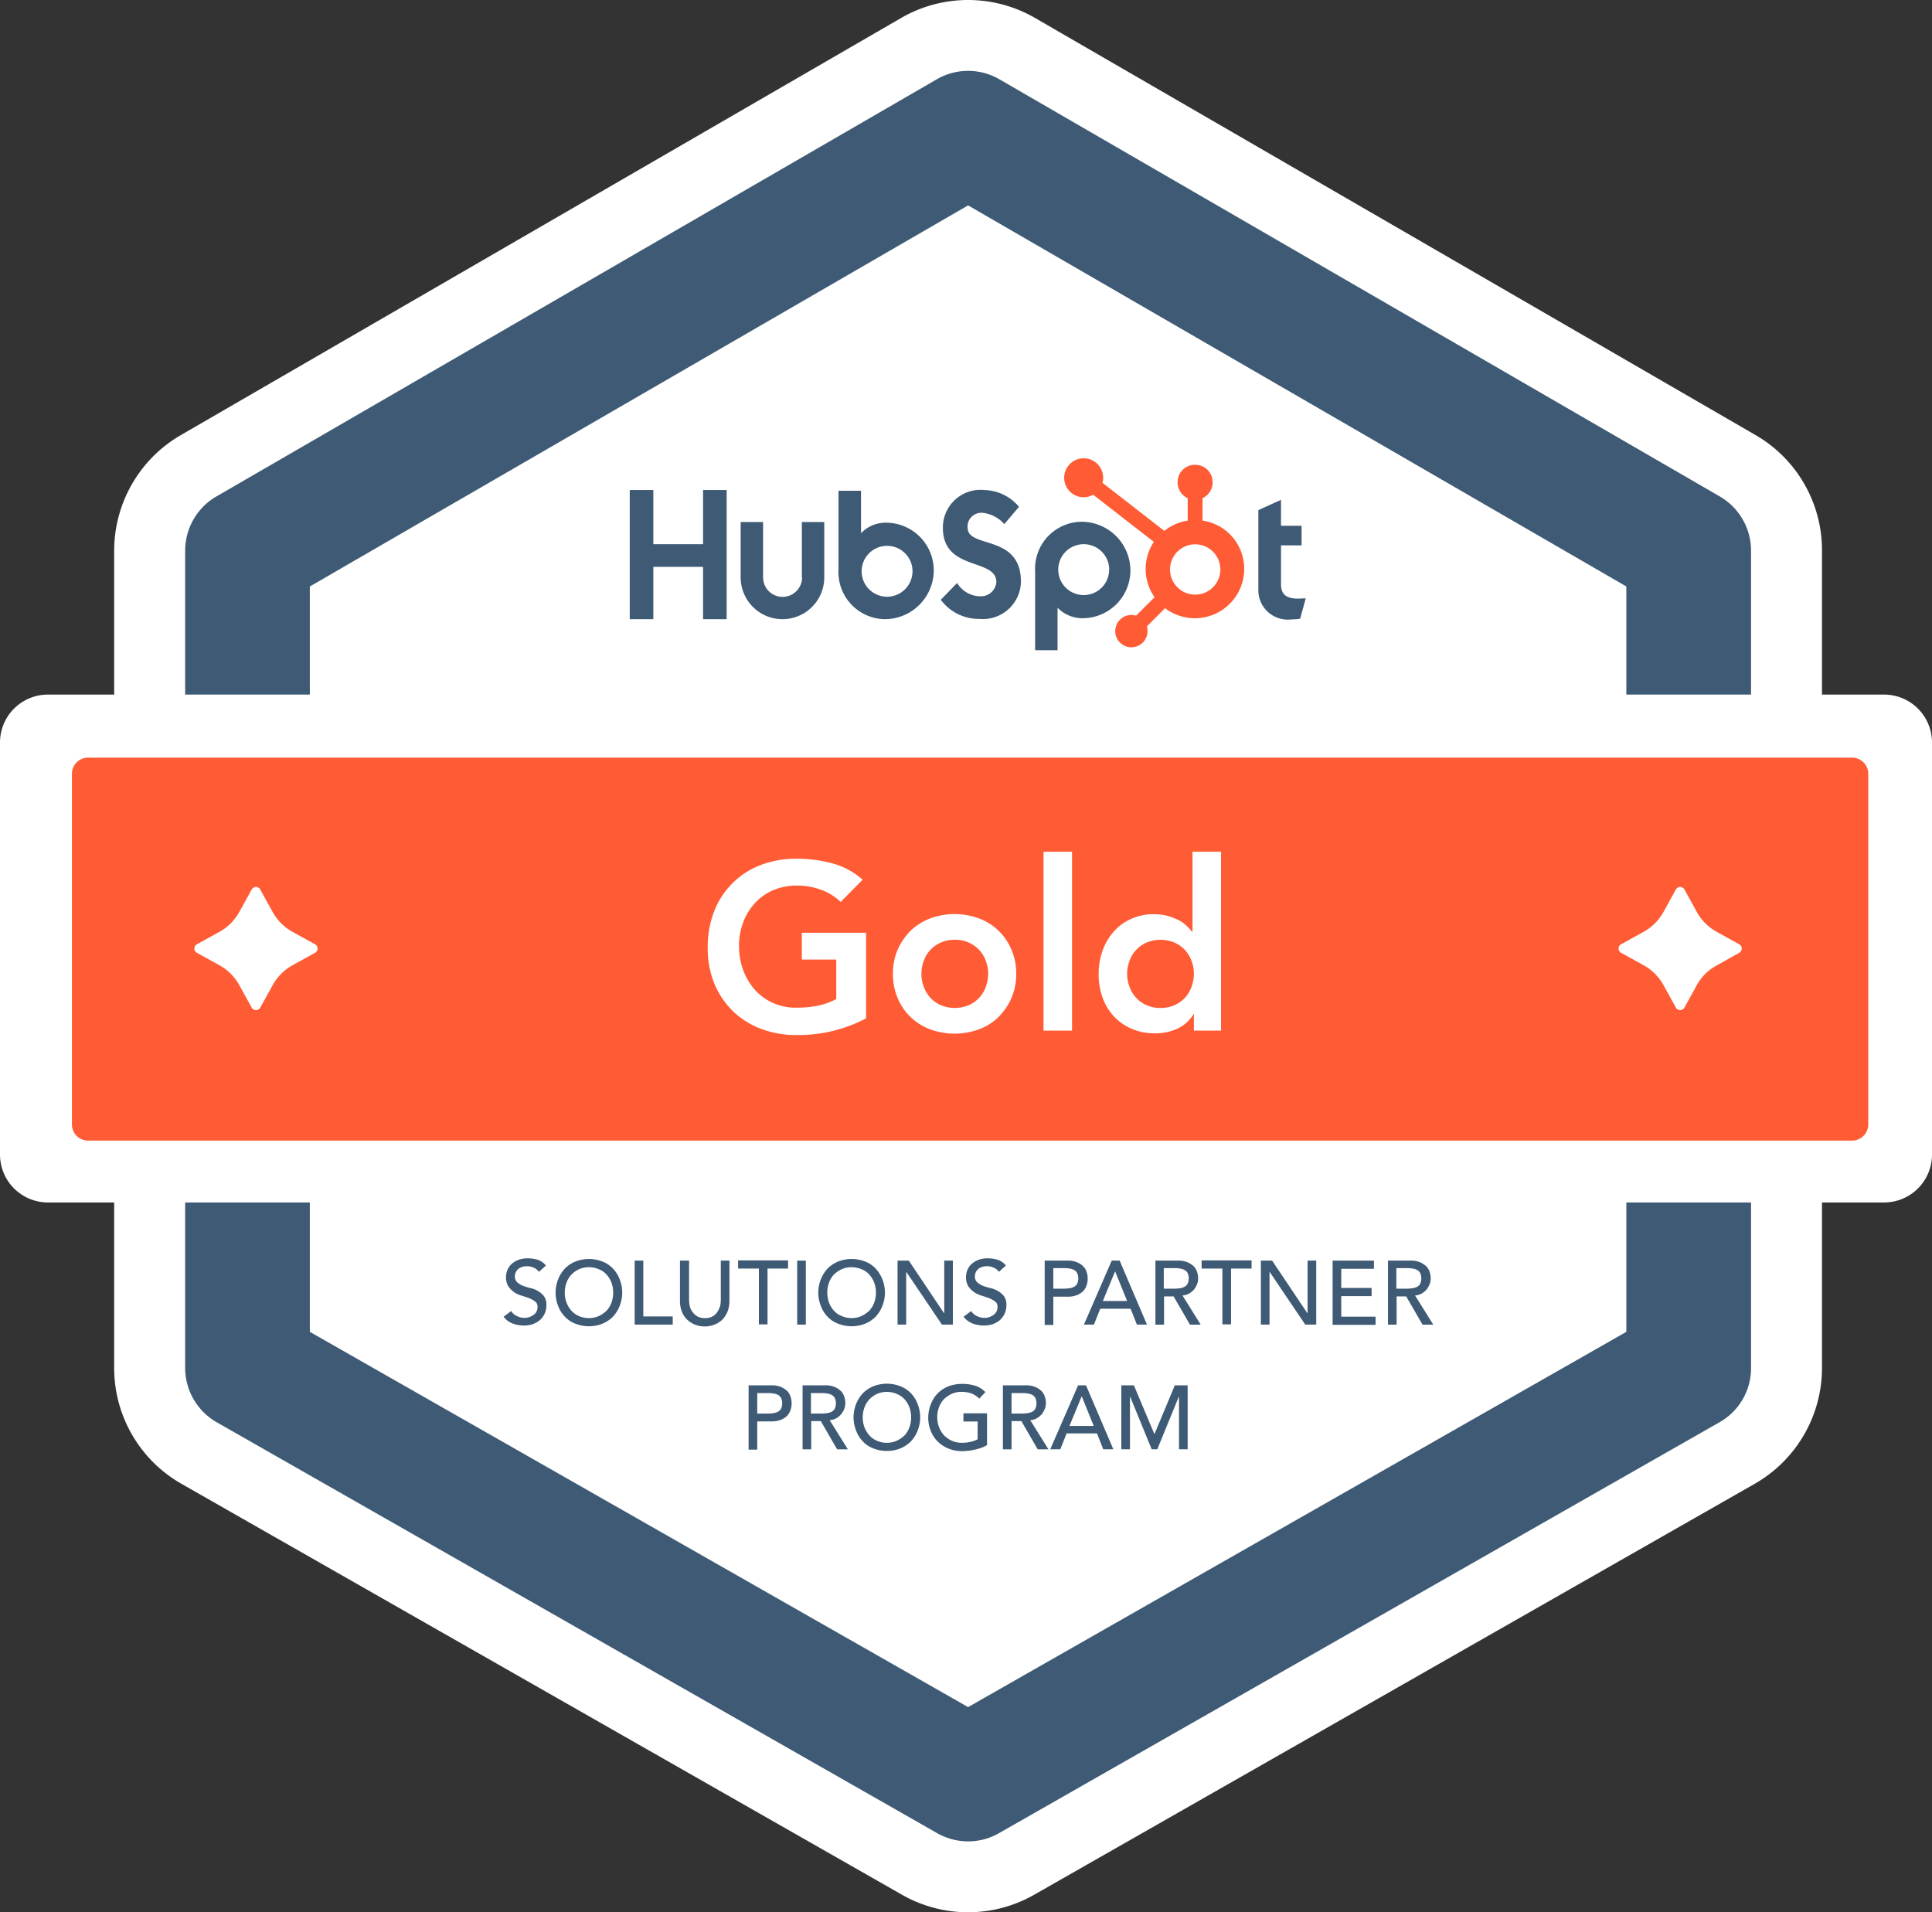 <svg xmlns="http://www.w3.org/2000/svg" width="115.183" height="114.007" viewBox="0 0 115.183 114.007">
  <rect x="0" y="0" width="115.183" height="114.007" fill="#333333" stroke="none"/>
  <g id="DOM-Proof-Hubspot-Gold" transform="translate(-126.8 -129.55)">
    <g id="Group_3427" data-name="Group 3427" transform="translate(126.8 129.55)">
      <path id="Path_14254" data-name="Path 14254" d="M273.565,155.492l-42.974-24.877a7.975,7.975,0,0,0-7.963,0l-42.96,24.877a7.968,7.968,0,0,0-3.968,6.877v48.738a7.943,7.943,0,0,0,4.009,6.9l42.96,24.5a7.955,7.955,0,0,0,7.879,0l42.96-24.5a7.959,7.959,0,0,0,4.009-6.9V162.369A7.925,7.925,0,0,0,273.565,155.492Z" transform="translate(-168.893 -129.55)" fill="#fff"/>
      <path id="Path_14255" data-name="Path 14255" d="M252.777,265.45a3.742,3.742,0,0,1-1.838-.487l-42.96-24.5a3.737,3.737,0,0,1-1.879-3.23V188.494a3.735,3.735,0,0,1,1.852-3.216l42.96-24.877a3.722,3.722,0,0,1,3.731,0l42.96,24.877a3.735,3.735,0,0,1,1.852,3.216v48.738a3.692,3.692,0,0,1-1.879,3.23l-42.96,24.5A3.7,3.7,0,0,1,252.777,265.45Zm-39.244-30.376,39.244,22.371,39.244-22.371V190.638l-39.244-22.719-39.244,22.719Zm82.218,2.158Z" transform="translate(-195.061 -155.675)" fill="#3e5a74"/>
      <path id="Path_14256" data-name="Path 14256" d="M239.129,457.278H129.654a2.858,2.858,0,0,1-2.854-2.854V429.854A2.858,2.858,0,0,1,129.654,427H239.129a2.858,2.858,0,0,1,2.854,2.854v24.571A2.858,2.858,0,0,1,239.129,457.278Z" transform="translate(-126.8 -385.592)" fill="#fff"/>
      <path id="Path_14257" data-name="Path 14257" d="M263.734,476.831H158.561a.962.962,0,0,1-.961-.961V454.961a.962.962,0,0,1,.961-.961H263.734a.962.962,0,0,1,.961.961v20.9A.966.966,0,0,1,263.734,476.831Z" transform="translate(-153.312 -408.833)" fill="#ff5c35"/>
      <g id="Group_3422" data-name="Group 3422" transform="translate(42.195 50.777)">
        <path id="Path_14258" data-name="Path 14258" d="M439.325,506.822a8.68,8.68,0,0,1-4.135.988,5.906,5.906,0,0,1-2.13-.376,4.952,4.952,0,0,1-1.671-1.058,5.008,5.008,0,0,1-1.1-1.643,5.528,5.528,0,0,1-.39-2.13,5.817,5.817,0,0,1,.39-2.186,4.787,4.787,0,0,1,1.1-1.671,4.725,4.725,0,0,1,1.671-1.072,5.8,5.8,0,0,1,2.13-.376,8.144,8.144,0,0,1,2.144.278,4.532,4.532,0,0,1,1.8.974l-1.309,1.323a3.324,3.324,0,0,0-1.169-.724,4.165,4.165,0,0,0-1.448-.251,3.519,3.519,0,0,0-1.406.278,3.143,3.143,0,0,0-1.086.766,3.4,3.4,0,0,0-.7,1.142,3.858,3.858,0,0,0-.251,1.392,4.154,4.154,0,0,0,.251,1.476,3.78,3.78,0,0,0,.7,1.169,3.233,3.233,0,0,0,1.086.78,3.3,3.3,0,0,0,1.406.278,6.342,6.342,0,0,0,1.281-.125,4.067,4.067,0,0,0,1.072-.39v-2.353H435.51v-1.6h3.828v5.109Z" transform="translate(-429.9 -496.882)" fill="#fff"/>
        <path id="Path_14259" data-name="Path 14259" d="M509.2,524.564a3.56,3.56,0,0,1,.292-1.462,3.8,3.8,0,0,1,.78-1.128,3.6,3.6,0,0,1,1.169-.724,4.227,4.227,0,0,1,2.868,0,3.36,3.36,0,0,1,1.949,1.851,3.513,3.513,0,0,1,.292,1.462,3.56,3.56,0,0,1-.292,1.462,3.8,3.8,0,0,1-.78,1.128,3.251,3.251,0,0,1-1.169.724,4.227,4.227,0,0,1-2.868,0,3.375,3.375,0,0,1-1.169-.724,3.27,3.27,0,0,1-.78-1.128A3.607,3.607,0,0,1,509.2,524.564Zm1.7,0a2.07,2.07,0,0,0,.139.766,1.947,1.947,0,0,0,.39.654,1.837,1.837,0,0,0,.626.445,2.172,2.172,0,0,0,1.67,0,1.892,1.892,0,0,0,.626-.445,1.948,1.948,0,0,0,.39-.654,2.4,2.4,0,0,0,.139-.766,2.072,2.072,0,0,0-.139-.766,1.948,1.948,0,0,0-.39-.654,1.94,1.94,0,0,0-1.462-.613,2.034,2.034,0,0,0-.835.167,1.892,1.892,0,0,0-.626.445,1.744,1.744,0,0,0-.39.654A2.071,2.071,0,0,0,510.9,524.564Z" transform="translate(-498.161 -517.283)" fill="#fff"/>
        <path id="Path_14260" data-name="Path 14260" d="M573.7,494.3h1.7v10.664h-1.7Z" transform="translate(-553.682 -494.3)" fill="#fff"/>
        <path id="Path_14261" data-name="Path 14261" d="M603.008,503.947h-.028a2.212,2.212,0,0,1-.988.9,3.11,3.11,0,0,1-1.336.278,3.472,3.472,0,0,1-1.406-.278,3.187,3.187,0,0,1-1.058-.752,3.276,3.276,0,0,1-.668-1.128,4.17,4.17,0,0,1-.223-1.392,4.117,4.117,0,0,1,.237-1.392,3.512,3.512,0,0,1,.668-1.128,3.077,3.077,0,0,1,1.03-.752,3.216,3.216,0,0,1,1.323-.278,3.164,3.164,0,0,1,.849.1,3.564,3.564,0,0,1,.654.251,1.785,1.785,0,0,1,.473.334,2.427,2.427,0,0,1,.32.348h.042V494.3h1.7v10.664H602.98v-1.016ZM599,501.581a2.07,2.07,0,0,0,.139.766,1.947,1.947,0,0,0,.39.654,1.837,1.837,0,0,0,.626.445,1.989,1.989,0,0,0,.835.167,2.035,2.035,0,0,0,.835-.167,1.893,1.893,0,0,0,.626-.445,1.948,1.948,0,0,0,.39-.654,2.4,2.4,0,0,0,.139-.766,2.07,2.07,0,0,0-.139-.766,1.948,1.948,0,0,0-.39-.654,1.981,1.981,0,0,0-.626-.445,2.172,2.172,0,0,0-1.67,0,1.891,1.891,0,0,0-.626.445,1.744,1.744,0,0,0-.39.654A2.07,2.07,0,0,0,599,501.581Z" transform="translate(-573.996 -494.3)" fill="#fff"/>
      </g>
      <g id="Group_3423" data-name="Group 3423" transform="translate(30.028 75.014)">
        <path id="Path_14262" data-name="Path 14262" d="M342.945,671.546a.858.858,0,0,0,.362.306.99.99,0,0,0,.445.1.874.874,0,0,0,.264-.042,1.052,1.052,0,0,0,.251-.125.555.555,0,0,0,.251-.473.379.379,0,0,0-.139-.334,1.633,1.633,0,0,0-.348-.195c-.139-.056-.292-.1-.445-.153a1.4,1.4,0,0,1-.807-.557,1.04,1.04,0,0,1-.139-.585,1.185,1.185,0,0,1,.07-.362,1.054,1.054,0,0,1,.223-.348,1.269,1.269,0,0,1,.4-.265,1.51,1.51,0,0,1,.585-.111,2.145,2.145,0,0,1,.6.083,1.03,1.03,0,0,1,.5.348l-.418.376a.668.668,0,0,0-.278-.237.958.958,0,0,0-.4-.1.943.943,0,0,0-.362.056.681.681,0,0,0-.223.139.585.585,0,0,0-.125.195.492.492,0,0,0-.042.195.465.465,0,0,0,.139.376,1.217,1.217,0,0,0,.348.209,3.581,3.581,0,0,0,.459.139,1.423,1.423,0,0,1,.445.181,1.227,1.227,0,0,1,.348.306.871.871,0,0,1,.139.543,1.2,1.2,0,0,1-.111.5,1.26,1.26,0,0,1-.278.376,1.542,1.542,0,0,1-.418.237,1.6,1.6,0,0,1-.515.084,1.929,1.929,0,0,1-.7-.125,1.175,1.175,0,0,1-.529-.4Z" transform="translate(-342.5 -668.4)" fill="#3e5a74"/>
        <path id="Path_14263" data-name="Path 14263" d="M366.691,672.709a2.193,2.193,0,0,1-.807-.153,1.652,1.652,0,0,1-.626-.418,1.793,1.793,0,0,1-.4-.64,2.12,2.12,0,0,1-.153-.793,2.175,2.175,0,0,1,.153-.794,2.008,2.008,0,0,1,.4-.64,1.9,1.9,0,0,1,.626-.418,2.205,2.205,0,0,1,1.615,0,1.653,1.653,0,0,1,.626.418,1.792,1.792,0,0,1,.4.64,2.133,2.133,0,0,1,0,1.587,2.007,2.007,0,0,1-.4.64,1.9,1.9,0,0,1-.626.418A2.138,2.138,0,0,1,366.691,672.709Zm0-.487a1.4,1.4,0,0,0,.6-.125,1.811,1.811,0,0,0,.459-.32,1.423,1.423,0,0,0,.292-.487,1.8,1.8,0,0,0,0-1.169,1.568,1.568,0,0,0-.292-.487,1.192,1.192,0,0,0-.459-.32,1.492,1.492,0,0,0-1.2,0,1.522,1.522,0,0,0-.445.32,1.422,1.422,0,0,0-.292.487,1.664,1.664,0,0,0-.1.585,1.612,1.612,0,0,0,.1.585,1.567,1.567,0,0,0,.292.487,1.256,1.256,0,0,0,.445.32A1.442,1.442,0,0,0,366.691,672.222Z" transform="translate(-361.61 -668.658)" fill="#3e5a74"/>
        <path id="Path_14264" data-name="Path 14264" d="M398.6,669.4h.515v3.327h1.754v.487H398.6Z" transform="translate(-390.79 -669.261)" fill="#3e5a74"/>
        <path id="Path_14265" data-name="Path 14265" d="M418.543,669.4v2.339a1.829,1.829,0,0,0,.042.376.81.81,0,0,0,.167.348.89.89,0,0,0,.292.265.914.914,0,0,0,.445.1.846.846,0,0,0,.445-.1.771.771,0,0,0,.292-.265,1.6,1.6,0,0,0,.167-.348,1.73,1.73,0,0,0,.042-.376V669.4h.515v2.422a1.714,1.714,0,0,1-.111.613,1.54,1.54,0,0,1-.306.473,1.322,1.322,0,0,1-.473.306,1.591,1.591,0,0,1-1.169,0,1.539,1.539,0,0,1-.473-.306,1.32,1.32,0,0,1-.306-.473,1.713,1.713,0,0,1-.111-.613V669.4Z" transform="translate(-407.49 -669.261)" fill="#3e5a74"/>
        <path id="Path_14266" data-name="Path 14266" d="M444.125,669.787H442.9V669.3h2.979v.487h-1.225v3.327h-.515v-3.327Z" transform="translate(-428.923 -669.175)" fill="#3e5a74"/>
        <path id="Path_14267" data-name="Path 14267" d="M468.2,669.4h.515v3.814H468.2Z" transform="translate(-450.701 -669.261)" fill="#3e5a74"/>
        <path id="Path_14268" data-name="Path 14268" d="M479.191,672.709a2.192,2.192,0,0,1-.807-.153,1.652,1.652,0,0,1-.626-.418,1.792,1.792,0,0,1-.4-.64,2.119,2.119,0,0,1-.153-.793,2.174,2.174,0,0,1,.153-.794,2.006,2.006,0,0,1,.4-.64,1.9,1.9,0,0,1,.626-.418,2.205,2.205,0,0,1,1.615,0,1.653,1.653,0,0,1,.626.418,2.007,2.007,0,0,1,.4.64,2.132,2.132,0,0,1,0,1.587,2.007,2.007,0,0,1-.4.64,1.9,1.9,0,0,1-.626.418A2.192,2.192,0,0,1,479.191,672.709Zm0-.487a1.4,1.4,0,0,0,.6-.125,1.81,1.81,0,0,0,.459-.32,1.423,1.423,0,0,0,.292-.487,1.664,1.664,0,0,0,.1-.585,1.612,1.612,0,0,0-.1-.585,1.568,1.568,0,0,0-.292-.487,1.192,1.192,0,0,0-.459-.32,1.639,1.639,0,0,0-.6-.125,1.4,1.4,0,0,0-.6.125,1.808,1.808,0,0,0-.459.32,1.422,1.422,0,0,0-.292.487,1.8,1.8,0,0,0,0,1.169,1.567,1.567,0,0,0,.292.487,1.193,1.193,0,0,0,.459.32A1.4,1.4,0,0,0,479.191,672.222Z" transform="translate(-458.448 -668.658)" fill="#3e5a74"/>
        <path id="Path_14269" data-name="Path 14269" d="M511.1,669.4h.682l2.1,3.132h.014V669.4h.515v3.814h-.654l-2.116-3.132h-.014v3.132h-.515V669.4Z" transform="translate(-487.629 -669.261)" fill="#3e5a74"/>
        <path id="Path_14270" data-name="Path 14270" d="M539.945,671.546a.858.858,0,0,0,.362.306.99.99,0,0,0,.445.1.874.874,0,0,0,.264-.042,1.052,1.052,0,0,0,.251-.125.555.555,0,0,0,.251-.473.379.379,0,0,0-.139-.334,1.636,1.636,0,0,0-.348-.195c-.139-.056-.292-.1-.445-.153a1.4,1.4,0,0,1-.807-.557,1.04,1.04,0,0,1-.139-.585,1.185,1.185,0,0,1,.07-.362,1.054,1.054,0,0,1,.223-.348,1.269,1.269,0,0,1,.4-.265,1.51,1.51,0,0,1,.585-.111,2.145,2.145,0,0,1,.6.083,1.03,1.03,0,0,1,.5.348l-.418.376a.667.667,0,0,0-.278-.237.958.958,0,0,0-.4-.1.943.943,0,0,0-.362.056.682.682,0,0,0-.223.139.585.585,0,0,0-.125.195.492.492,0,0,0-.042.195.465.465,0,0,0,.139.376,1.217,1.217,0,0,0,.348.209,3.578,3.578,0,0,0,.459.139,1.424,1.424,0,0,1,.445.181,1.226,1.226,0,0,1,.348.306.87.87,0,0,1,.139.543,1.2,1.2,0,0,1-.111.5,1.261,1.261,0,0,1-.278.376,1.542,1.542,0,0,1-.418.237,1.6,1.6,0,0,1-.515.084,1.929,1.929,0,0,1-.7-.125,1.175,1.175,0,0,1-.529-.4Z" transform="translate(-512.076 -668.4)" fill="#3e5a74"/>
        <path id="Path_14271" data-name="Path 14271" d="M574.2,669.4h1.336a1.453,1.453,0,0,1,.6.1,1.266,1.266,0,0,1,.376.251.866.866,0,0,1,.195.348,1.173,1.173,0,0,1,.056.376,1.232,1.232,0,0,1-.056.376.968.968,0,0,1-.195.348,1.047,1.047,0,0,1-.376.251,1.5,1.5,0,0,1-.6.1h-.821v1.685H574.2Zm.515,1.671h.682a2.078,2.078,0,0,0,.292-.028.84.84,0,0,0,.264-.083.453.453,0,0,0,.181-.181.771.771,0,0,0,0-.64.452.452,0,0,0-.181-.181.84.84,0,0,0-.264-.084,2.087,2.087,0,0,0-.292-.028h-.682Z" transform="translate(-541.945 -669.261)" fill="#3e5a74"/>
        <path id="Path_14272" data-name="Path 14272" d="M592.657,669.4h.473l1.629,3.814h-.6l-.376-.947h-1.81l-.376.947H591Zm.919,2.408-.71-1.754h-.014l-.724,1.754Z" transform="translate(-556.406 -669.261)" fill="#3e5a74"/>
        <path id="Path_14273" data-name="Path 14273" d="M621.5,669.4h1.336a1.453,1.453,0,0,1,.6.1,1.266,1.266,0,0,1,.376.251.866.866,0,0,1,.195.348,1.173,1.173,0,0,1,.056.376.969.969,0,0,1-.07.348,1.366,1.366,0,0,1-.181.306,1.211,1.211,0,0,1-.292.237.905.905,0,0,1-.39.111l1.086,1.74h-.64l-.974-1.684h-.571v1.684h-.515V669.4Zm.515,1.671h.682a2.078,2.078,0,0,0,.292-.028.84.84,0,0,0,.265-.083.452.452,0,0,0,.181-.181.771.771,0,0,0,0-.64.452.452,0,0,0-.181-.181.84.84,0,0,0-.265-.084,2.087,2.087,0,0,0-.292-.028h-.682Z" transform="translate(-582.66 -669.261)" fill="#3e5a74"/>
        <path id="Path_14274" data-name="Path 14274" d="M642.625,669.787H641.4V669.3h2.979v.487h-1.225v3.327h-.515v-3.327Z" transform="translate(-599.79 -669.175)" fill="#3e5a74"/>
        <path id="Path_14275" data-name="Path 14275" d="M666.7,669.4h.682l2.1,3.132h.014V669.4h.515v3.814h-.654l-2.116-3.132h-.014v3.132h-.515V669.4Z" transform="translate(-621.568 -669.261)" fill="#3e5a74"/>
        <path id="Path_14276" data-name="Path 14276" d="M697.5,669.4h2.464v.487h-1.949v1.142h1.81v.487h-1.81v1.225h2.046v.487H697.5Z" transform="translate(-648.08 -669.261)" fill="#3e5a74"/>
        <path id="Path_14277" data-name="Path 14277" d="M721.1,669.4h1.336a1.453,1.453,0,0,1,.6.1,1.266,1.266,0,0,1,.376.251.866.866,0,0,1,.195.348,1.173,1.173,0,0,1,.056.376.969.969,0,0,1-.07.348,1.366,1.366,0,0,1-.181.306,1.21,1.21,0,0,1-.292.237.906.906,0,0,1-.39.111l1.086,1.74h-.64l-.974-1.684h-.571v1.684h-.515V669.4Zm.515,1.671h.682a2.078,2.078,0,0,0,.292-.028.84.84,0,0,0,.265-.083.452.452,0,0,0,.181-.181.771.771,0,0,0,0-.64.452.452,0,0,0-.181-.181.739.739,0,0,0-.265-.084,2.087,2.087,0,0,0-.292-.028h-.682Z" transform="translate(-668.395 -669.261)" fill="#3e5a74"/>
        <path id="Path_14278" data-name="Path 14278" d="M447.4,722.8h1.336a1.454,1.454,0,0,1,.6.1,1.264,1.264,0,0,1,.376.251.864.864,0,0,1,.195.348,1.172,1.172,0,0,1,.056.376,1.231,1.231,0,0,1-.056.376.968.968,0,0,1-.195.348,1.047,1.047,0,0,1-.376.251,1.5,1.5,0,0,1-.6.1h-.821v1.684H447.4Zm.515,1.684h.682a2.069,2.069,0,0,0,.292-.028.839.839,0,0,0,.264-.083.452.452,0,0,0,.181-.181.771.771,0,0,0,0-.64.453.453,0,0,0-.181-.181.84.84,0,0,0-.264-.083,2.078,2.078,0,0,0-.292-.028h-.682Z" transform="translate(-432.797 -715.227)" fill="#3e5a74"/>
        <path id="Path_14279" data-name="Path 14279" d="M470.4,722.8h1.336a1.454,1.454,0,0,1,.6.1,1.265,1.265,0,0,1,.376.251.865.865,0,0,1,.195.348,1.172,1.172,0,0,1,.056.376.97.97,0,0,1-.07.348,1.369,1.369,0,0,1-.181.306,1.212,1.212,0,0,1-.292.237.907.907,0,0,1-.39.111l1.086,1.74h-.64l-.974-1.684h-.571v1.684h-.515V722.8Zm.515,1.684h.682a2.068,2.068,0,0,0,.292-.028.839.839,0,0,0,.264-.083.452.452,0,0,0,.181-.181.771.771,0,0,0,0-.64.453.453,0,0,0-.181-.181.84.84,0,0,0-.264-.083,2.077,2.077,0,0,0-.292-.028h-.682Z" transform="translate(-452.595 -715.227)" fill="#3e5a74"/>
        <path id="Path_14280" data-name="Path 14280" d="M494.291,726.109a2.193,2.193,0,0,1-.807-.153,1.652,1.652,0,0,1-.626-.418,1.792,1.792,0,0,1-.4-.64,2.12,2.12,0,0,1-.153-.793,2.175,2.175,0,0,1,.153-.794,2.007,2.007,0,0,1,.4-.64,1.9,1.9,0,0,1,.626-.418,2.205,2.205,0,0,1,1.615,0,1.653,1.653,0,0,1,.626.418,1.793,1.793,0,0,1,.4.64,2.132,2.132,0,0,1,0,1.587,2.006,2.006,0,0,1-.4.64,1.9,1.9,0,0,1-.626.418A2.139,2.139,0,0,1,494.291,726.109Zm0-.487a1.4,1.4,0,0,0,.6-.125,1.808,1.808,0,0,0,.459-.32,1.422,1.422,0,0,0,.292-.487,1.8,1.8,0,0,0,0-1.169,1.566,1.566,0,0,0-.292-.487,1.19,1.19,0,0,0-.459-.32,1.492,1.492,0,0,0-1.2,0,1.52,1.52,0,0,0-.445.32,1.422,1.422,0,0,0-.292.487,1.664,1.664,0,0,0-.1.585,1.612,1.612,0,0,0,.1.585,1.567,1.567,0,0,0,.292.487,1.256,1.256,0,0,0,.445.32A1.4,1.4,0,0,0,494.291,725.622Z" transform="translate(-471.446 -714.624)" fill="#3e5a74"/>
        <path id="Path_14281" data-name="Path 14281" d="M527.808,723.968v1.879a1.713,1.713,0,0,1-.32.153,2.977,2.977,0,0,1-.376.111,3.821,3.821,0,0,1-.39.07,3.683,3.683,0,0,1-.376.028,2.122,2.122,0,0,1-.863-.167,1.921,1.921,0,0,1-.64-.432,1.791,1.791,0,0,1-.4-.64,2.02,2.02,0,0,1-.139-.766,2.174,2.174,0,0,1,.153-.793,2.006,2.006,0,0,1,.4-.64,1.9,1.9,0,0,1,.626-.418,2.193,2.193,0,0,1,.807-.153,2.514,2.514,0,0,1,.863.125,1.545,1.545,0,0,1,.557.362l-.362.39a1.394,1.394,0,0,0-.5-.32,1.859,1.859,0,0,0-.557-.084,1.4,1.4,0,0,0-.6.125,1.807,1.807,0,0,0-.459.32,1.423,1.423,0,0,0-.292.487,1.612,1.612,0,0,0-.1.585,1.694,1.694,0,0,0,.111.6,1.6,1.6,0,0,0,.306.487,1.576,1.576,0,0,0,.473.32,1.37,1.37,0,0,0,.585.111,2.017,2.017,0,0,0,.515-.056,1.631,1.631,0,0,0,.418-.153v-1.058H526.4v-.487h1.406Z" transform="translate(-498.991 -714.711)" fill="#3e5a74"/>
        <path id="Path_14282" data-name="Path 14282" d="M556.3,722.8h1.336a1.454,1.454,0,0,1,.6.1,1.264,1.264,0,0,1,.376.251.865.865,0,0,1,.195.348,1.172,1.172,0,0,1,.056.376.97.97,0,0,1-.07.348,1.368,1.368,0,0,1-.181.306,1.21,1.21,0,0,1-.292.237.907.907,0,0,1-.39.111l1.086,1.74h-.64l-.974-1.684h-.585v1.684H556.3Zm.515,1.684h.682a2.069,2.069,0,0,0,.292-.028.838.838,0,0,0,.264-.083.452.452,0,0,0,.181-.181.772.772,0,0,0,0-.64.453.453,0,0,0-.181-.181.739.739,0,0,0-.264-.083,2.079,2.079,0,0,0-.292-.028h-.682Z" transform="translate(-526.537 -715.227)" fill="#3e5a74"/>
        <path id="Path_14283" data-name="Path 14283" d="M578.257,722.8h.473l1.629,3.814h-.6l-.376-.947h-1.81l-.376.947h-.6Zm.933,2.422-.71-1.754h-.014l-.724,1.754Z" transform="translate(-544.011 -715.227)" fill="#3e5a74"/>
        <path id="Path_14284" data-name="Path 14284" d="M606.9,722.8h.766l1.211,2.882h.028l1.2-2.882h.766v3.814h-.515v-3.132h-.014l-1.281,3.132h-.334l-1.281-3.132h-.014v3.132h-.515V722.8Z" transform="translate(-570.093 -715.227)" fill="#3e5a74"/>
      </g>
      <path id="Path_14285" data-name="Path 14285" d="M824.642,515.225l-.738,1.336a.29.29,0,0,1-.515,0l-.738-1.336a3.022,3.022,0,0,0-1.183-1.183l-1.336-.738a.29.29,0,0,1,0-.515l1.336-.738a3.022,3.022,0,0,0,1.183-1.183l.738-1.336a.29.29,0,0,1,.515,0l.738,1.336a3.023,3.023,0,0,0,1.183,1.183l1.336.738a.29.29,0,0,1,0,.515l-1.336.752A2.9,2.9,0,0,0,824.642,515.225Z" transform="translate(-723.478 -456.499)" fill="#fff"/>
      <path id="Path_14286" data-name="Path 14286" d="M214.742,515.225,214,516.562a.29.29,0,0,1-.515,0l-.738-1.336a3.022,3.022,0,0,0-1.183-1.183l-1.336-.738a.29.29,0,0,1,0-.515l1.336-.738a3.022,3.022,0,0,0,1.183-1.183l.738-1.336a.29.29,0,0,1,.515,0l.738,1.336a3.022,3.022,0,0,0,1.183,1.183l1.336.738a.29.29,0,0,1,0,.515l-1.336.738A3.022,3.022,0,0,0,214.742,515.225Z" transform="translate(-198.482 -456.499)" fill="#fff"/>
      <g id="Group_3426" data-name="Group 3426" transform="translate(37.545 27.32)">
        <path id="Path_14287" data-name="Path 14287" d="M400.871,339.4v3.23h-2.965V339.4H396.5v7.7h1.406V343.98h2.965V347.1h1.406v-7.7Z" transform="translate(-396.5 -337.507)" fill="#3e5a74"/>
        <g id="Group_3424" data-name="Group 3424" transform="translate(6.613 1.893)">
          <path id="Path_14288" data-name="Path 14288" d="M447.661,356.4a1.162,1.162,0,0,1-2.325,0v-3.3H444v3.3a2.492,2.492,0,1,0,4.984,0v-3.3h-1.336v3.3Z" transform="translate(-444 -351.193)" fill="#3e5a74"/>
          <path id="Path_14289" data-name="Path 14289" d="M531.3,341.655a.822.822,0,0,1,.933-.891,2,2,0,0,1,1.253.668l.877-1.03a2.77,2.77,0,0,0-2.046-1,2.246,2.246,0,0,0-2.492,2.255c0,2.6,3.188,1.782,3.188,3.23a.919.919,0,0,1-.933.849,1.638,1.638,0,0,1-1.406-.794l-.974,1a2.821,2.821,0,0,0,2.3,1.142,2.269,2.269,0,0,0,2.478-2.2c.014-2.882-3.174-1.977-3.174-3.23" transform="translate(-517.77 -339.4)" fill="#3e5a74"/>
          <path id="Path_14290" data-name="Path 14290" d="M668.067,349.489c-.794,0-1.016-.334-1.016-.863v-2.311h1.225v-1.169H667.05V343.6l-1.35.613v4.705a1.753,1.753,0,0,0,1.963,1.81,3.018,3.018,0,0,0,.529-.042l.334-1.211c-.139,0-.306.014-.459.014" transform="translate(-634.837 -343.015)" fill="#3e5a74"/>
          <path id="Path_14291" data-name="Path 14291" d="M488.8,341.607a2.037,2.037,0,0,0-1.559.626V339.7H485.9v4.691a2.806,2.806,0,0,0,2.7,2.965,2.924,2.924,0,0,0,2.979-2.868,2.85,2.85,0,0,0-2.784-2.882m0,4.413a1.517,1.517,0,1,1,1.517-1.517,1.521,1.521,0,0,1-1.517,1.517" transform="translate(-480.067 -339.658)" fill="#3e5a74"/>
          <path id="Path_14292" data-name="Path 14292" d="M575.78,355.868A2.915,2.915,0,0,0,572.8,353a2.8,2.8,0,0,0-2.7,2.965v4.691h1.336v-2.534a2.057,2.057,0,0,0,1.559.626,2.85,2.85,0,0,0,2.784-2.882m-1.267-.014A1.517,1.517,0,1,1,573,354.336a1.521,1.521,0,0,1,1.517,1.517" transform="translate(-552.545 -351.107)" fill="#3e5a74"/>
        </g>
        <g id="Group_3425" data-name="Group 3425" transform="translate(25.893)">
          <path id="Path_14293" data-name="Path 14293" d="M590.755,329.517v-1.336a1.036,1.036,0,0,0,.6-.933v-.028a1.028,1.028,0,0,0-1.03-1.03H590.3a1.028,1.028,0,0,0-1.03,1.03v.028a1.036,1.036,0,0,0,.6.933v1.336a2.936,2.936,0,0,0-1.392.613l-3.689-2.868a1.058,1.058,0,0,0,.042-.292,1.162,1.162,0,1,0-1.169,1.155,1.129,1.129,0,0,0,.571-.153l3.619,2.812a2.933,2.933,0,0,0,.042,3.3l-1.1,1.1a.9.9,0,0,0-.278-.042.963.963,0,1,0,.919.682l1.086-1.086a2.941,2.941,0,0,0,4.719-2.339,2.9,2.9,0,0,0-2.478-2.882m-.445,4.413a1.5,1.5,0,1,1,1.5-1.5,1.5,1.5,0,0,1-1.5,1.5" transform="translate(-582.5 -325.8)" fill="#ff5c35"/>
        </g>
      </g>
    </g>
  </g>
</svg>
